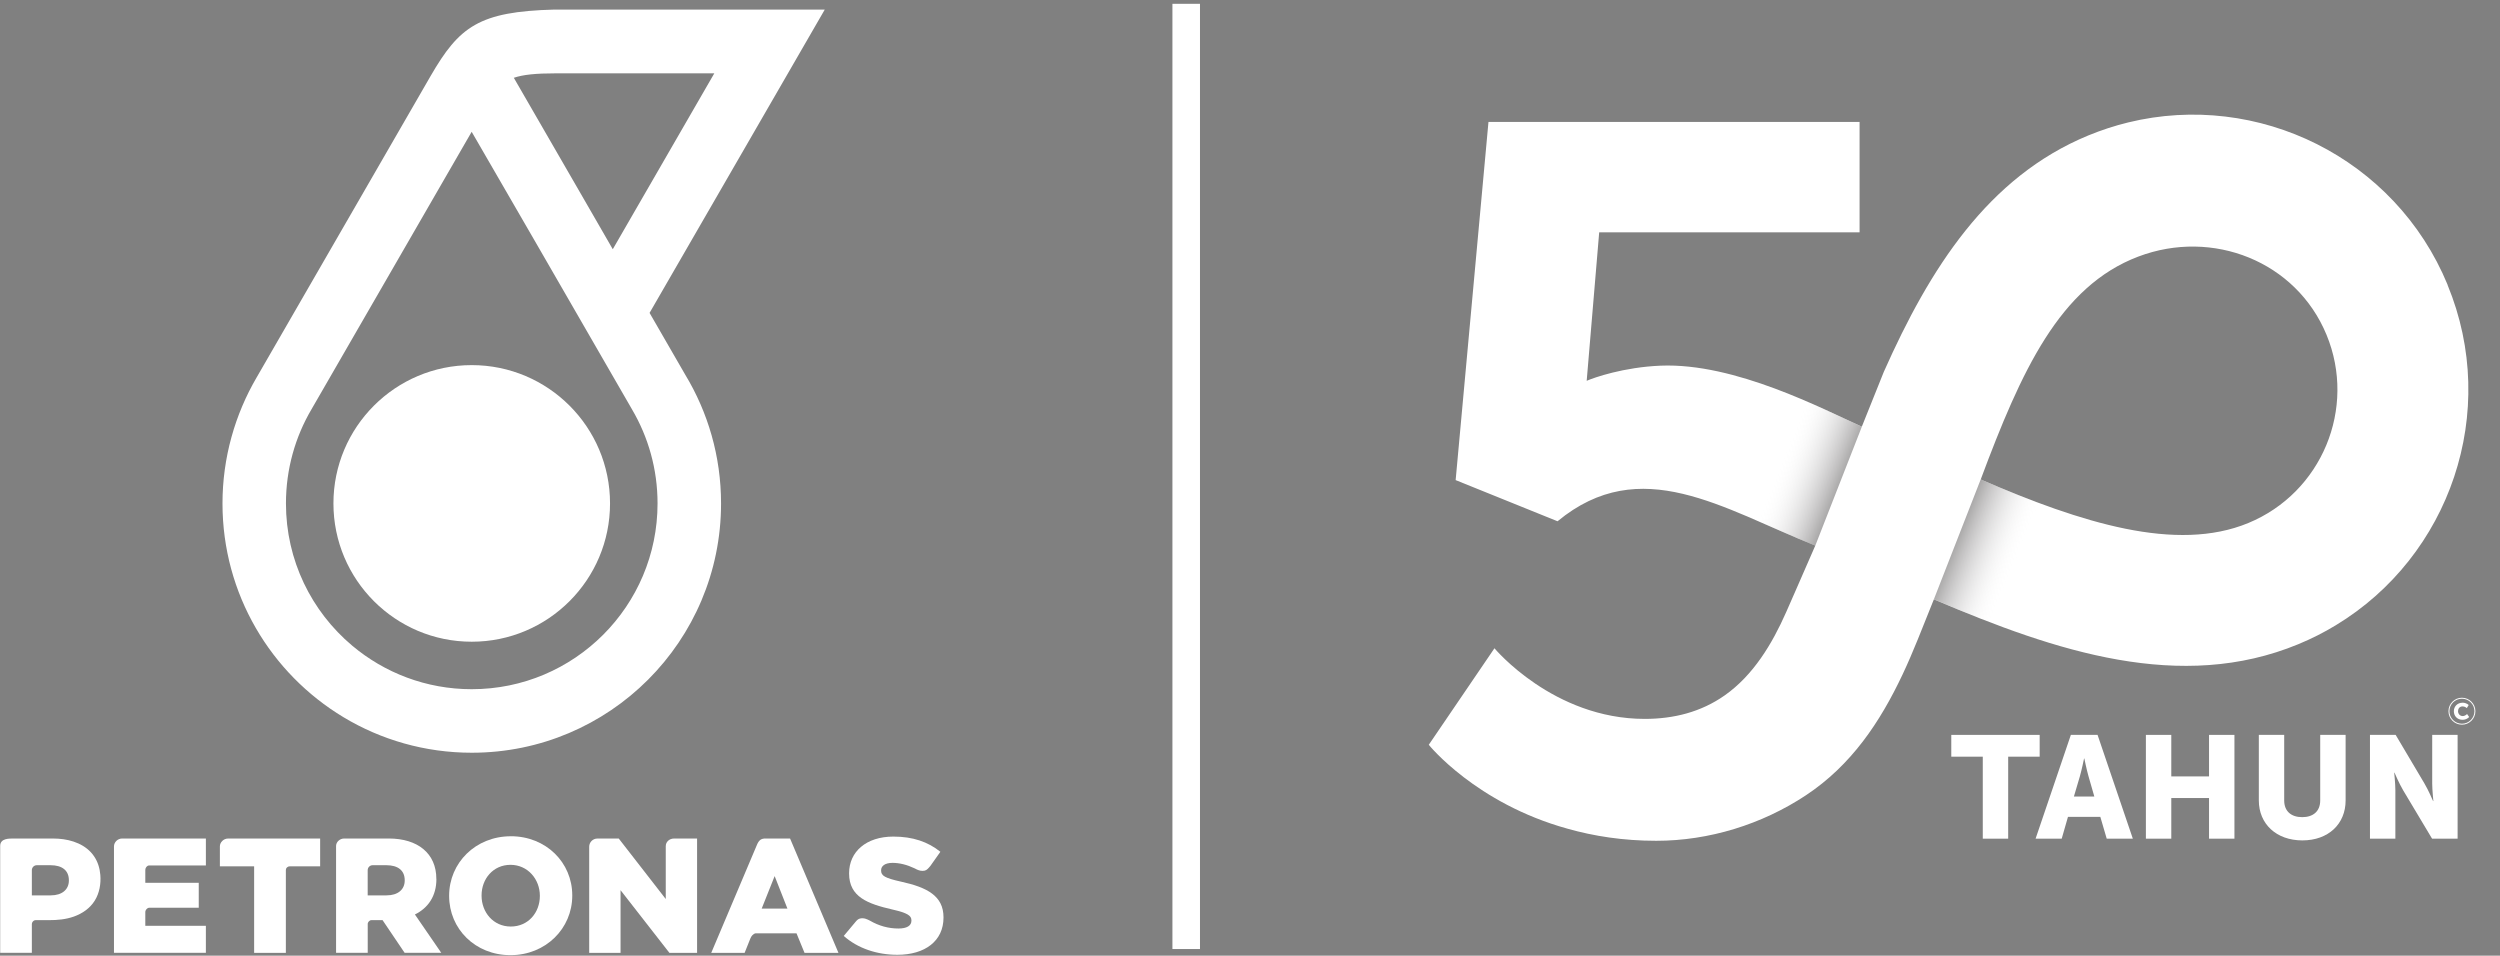 <?xml version="1.0" encoding="UTF-8"?>
<svg id="Layer_1" data-name="Layer 1" xmlns="http://www.w3.org/2000/svg" xmlns:xlink="http://www.w3.org/1999/xlink" viewBox="0 0 767.7 293.47">
  <rect x="0" y="0" width="767.7" height="293.47" fill="#808080" stroke="none"/>
  <defs>
    <style>
      .cls-1 {
        fill: url(#linear-gradient);
      }

      .cls-1, .cls-2, .cls-3 {
        stroke-width: 0px;
      }

      .cls-2 {
        fill: url(#New_Gradient_Swatch_copy);
      }

      .cls-3 {
        fill: #fff;
      }
    </style>
    <linearGradient id="New_Gradient_Swatch_copy" data-name="New Gradient Swatch copy" x1="538.44" y1="138.23" x2="623.1" y2="172.43" gradientUnits="userSpaceOnUse">
      <stop offset=".1" stop-color="#fff" stop-opacity="0"/>
      <stop offset=".34" stop-color="#646162" stop-opacity=".7"/>
      <stop offset=".5" stop-color="#231f20"/>
    </linearGradient>
    <linearGradient id="linear-gradient" x1="627.42" y1="176.14" x2="542.69" y2="141.9" gradientUnits="userSpaceOnUse">
      <stop offset=".1" stop-color="#fff" stop-opacity="0"/>
      <stop offset=".34" stop-color="#646162" stop-opacity=".7"/>
      <stop offset=".5" stop-color="#231f20"/>
    </linearGradient>
  </defs>
  <g>
    <rect class="cls-3" x="360.03" y="1.17" width="8.46" height="290.26"/>
    <g>
      <g>
        <path class="cls-3" d="M133.99,269.95v-.09c0-7.8-5.72-12.37-14.58-12.37h-13.73c-1.32,0-2.48,1.06-2.48,2.29v32.81h9.72v-8.86c0-.57.56-1.17,1.11-1.17h3.45l6.77,10.03h11.25l-8.09-11.77c4.07-2.01,6.6-5.67,6.6-10.88ZM124.28,270.4c0,2.76-2.1,4.55-5.56,4.55h-5.81v-7.74c0-.83.68-1.52,1.51-1.52h4.24c3.52,0,5.62,1.59,5.62,4.61v.1Z"/>
        <path class="cls-3" d="M156.85,256.8c-10.82,0-18.93,8.17-18.93,18.26v.07c0,10.11,8.01,18.18,18.84,18.18s18.97-8.2,18.97-18.26v-.11c0-10.07-8.05-18.15-18.88-18.15M165.78,275.14c0,5.06-3.54,9.38-8.93,9.38s-8.97-4.41-8.97-9.46v-.11c0-5.07,3.57-9.38,8.88-9.38s9.02,4.42,9.02,9.49v.07Z"/>
        <path class="cls-3" d="M204.44,259.75v16.32l-14.43-18.57h-6.58c-1.38,0-2.5,1.14-2.5,2.51v32.59h9.63v-19.24l15,19.24h8.5v-35.1h-7.14c-1.3,0-2.47.99-2.47,2.26"/>
        <path class="cls-3" d="M67.52,259.91v6.13h10.52v26.56h9.74v-25.45c0-.6.5-1.11,1.22-1.11h9.31v-8.54h-28.3c-1.35,0-2.49,1.17-2.49,2.41"/>
        <path class="cls-3" d="M35,259.92v32.67h28.22v-8.29h-18.6v-4.22c0-.66.59-1.33,1.21-1.33h15.2v-7.66h-16.41v-3.99c0-.62.53-1.33,1.14-1.33h17.46v-8.28h-25.72c-1.34,0-2.5,1.11-2.5,2.43"/>
        <path class="cls-3" d="M276.65,270.73c-4.89-1.1-6.08-1.79-6.08-3.38v-.12c0-1.26,1.14-2.26,3.5-2.26,2.16,0,4.47.58,6.76,1.67,0,0,.5.25.73.37.67.3,1.43.55,2.39.35.68-.15,1.17-.76,1.78-1.49l3.04-4.3c-3.8-3.06-8.45-4.67-14.44-4.67-8.41,0-13.59,4.72-13.59,11.24v.1c0,7.22,5.78,9.32,13.24,11.04,4.76,1.09,5.9,1.9,5.9,3.36v.09c0,1.53-1.39,2.4-3.99,2.4-3.07,0-6.03-.82-8.77-2.42-.8-.4-1.76-.93-3.02-.65-.52.12-.91.46-1.33.96l-3.67,4.39c4.31,3.83,10.24,5.79,16.45,5.79,8.52,0,14.18-4.26,14.18-11.42v-.1c0-6.56-5.02-9.19-13.07-10.95"/>
        <path class="cls-3" d="M228.66,292.6l1.77-4.43c.27-.7.86-1.44,1.61-1.57h12.55l2.46,6h10.42l-14.85-35.1h-7.97c-1.18.13-1.65.76-2.07,1.61l-14.17,33.49h10.24ZM237.88,269.03l3.92,9.98h-7.9l3.98-9.98Z"/>
        <path class="cls-3" d="M9.78,292.6c0-2.61-.01-8.52,0-8.86.02-.48.36-.96.82-1.13.21-.07.44-.05.66-.05,1.25,0,2.5,0,3.75,0,2.61,0,5.19-.22,7.67-1.1,2.6-.93,4.94-2.52,6.42-4.9,1.45-2.33,1.93-5.17,1.71-7.88-.16-2.03-.76-4.02-1.91-5.71-2.43-3.6-6.77-5.13-10.95-5.42-.56-.04-1.14-.07-1.68-.06-1.66,0-3.32,0-4.99,0h-6.89c-1.65,0-4.33-.08-4.33,2.29,0,1.13,0,2.26,0,3.39v29.42h9.72ZM21.15,270.4c0,2.76-2.1,4.55-5.56,4.55h-5.81v-7.74c0-.83.68-1.52,1.51-1.52h4.24c3.52,0,5.62,1.59,5.62,4.61v.1Z"/>
      </g>
      <g>
        <path class="cls-3" d="M187.33,154.59c0,23.45-19.02,42.47-42.47,42.47s-42.47-19.02-42.47-42.47,19.02-42.47,42.47-42.47,42.47,19.02,42.47,42.47"/>
        <path class="cls-3" d="M199.46,96.1L253.27,2.94h-83.02c-23.15.61-29.21,5.17-38.03,20.42,0,0-53.37,92.46-53.4,92.52-6.63,11.33-10.5,24.64-10.5,38.72,0,27.86,14.89,52.25,37.15,65.64,11.5,6.92,25,10.91,39.4,10.91,42.28,0,76.55-34.27,76.55-76.55,0-14.48-4.03-28.02-11.02-39.57l-10.92-18.92ZM170.67,22.52h48.68l-31.18,54.01-10.62-18.41-19.77-34.23c2.85-.97,6.72-1.37,12.89-1.37M144.85,211.64c-13.99,0-26.82-5.05-36.74-13.41-12.42-10.46-20.3-26.13-20.3-43.64,0-10.54,2.85-20.43,7.84-28.9,0,0,49.01-84.88,49.19-85.22l19.14,33.08h0s.02.03.02.03l30.05,52.08s.01.03.02.04c4.99,8.48,7.85,18.35,7.85,28.89,0,31.51-25.54,57.05-57.05,57.05"/>
      </g>
    </g>
    <g>
      <g>
        <path class="cls-3" d="M751.61,87.45c-16.12-39.03-58.28-59.58-98.1-49.85-4.12,1.01-8.21,2.34-12.25,4-30.87,12.75-48.69,40.9-62.78,72.59l-6.75,16.83c-11.9-5.38-38.93-19.67-61.79-18.73-11.38.47-20.47,3.67-22.7,4.65l3.84-45.59h79.96v-33.91h-113.96l-10.08,109.99,31.29,12.64c25.56-21.1,50.65-3.84,79.15,7.47-4.3,9.91-8.97,20.49-8.97,20.5-4.26,9.66-10.06,19.32-18.83,25.49-7.34,5.16-15.72,7.23-24.58,7.23-28.11,0-46.14-21.69-46.14-21.69l-20.17,29.64s14.41,17.97,42.65,25.78c7.96,2.25,17.03,3.7,27.2,3.7,16.18,0,32.42-5.01,45.97-13.98,13.89-9.2,22.73-22.37,29.71-37.17,3.27-6.94,5.83-13.71,9.57-22.98,37.64,16.12,75.88,28.65,111.9,13.77,4.04-1.67,7.88-3.61,11.5-5.81,35.08-21.2,50.46-65.52,34.34-104.54ZM690.41,160.61c-22.11,9.13-51.14-.01-82.17-13.38,12.49-33.45,24.24-59.28,48.39-68.44,22.82-8.65,48.49,1.46,57.8,24.02,9.31,22.56-1.46,48.49-24.02,57.8Z"/>
        <path class="cls-2" d="M545.94,119.67l-14.5,36.82c8.41,3.36,17.04,7.5,26,11.06,1-2.56,14.29-36.51,14.29-36.51-5.77-2.61-15.1-7.31-25.79-11.36h0Z"/>
        <path class="cls-1" d="M634.6,157.45s0,0,0,0c0,0,0,0,0,0h0c-8.54-2.82-17.37-6.34-26.37-10.22l-14.37,36.8c8.71,3.73,17.46,7.27,26.21,10.32h0l14.54-36.9Z"/>
      </g>
      <g>
        <path class="cls-3" d="M608.87,232.36h-9.67v-6.69h27.14v6.69h-9.67v25.18h-7.8v-25.18Z"/>
        <path class="cls-3" d="M644.97,250.85h-9.94l-1.92,6.69h-8.02l10.83-31.87h8.2l10.83,31.87h-8.02l-1.96-6.69ZM639.97,232.94s-.71,3.48-1.29,5.48l-1.83,6.19h6.28l-1.78-6.19c-.58-2.01-1.29-5.48-1.29-5.48h-.09Z"/>
        <path class="cls-3" d="M658.96,225.67h7.8v12.75h11.59v-12.75h7.8v31.87h-7.8v-12.48h-11.59v12.48h-7.8v-31.87Z"/>
        <path class="cls-3" d="M693.63,225.67h7.8v20.14c0,3.34,2.18,5.12,5.53,5.12s5.53-1.78,5.53-5.12v-20.14h7.8v20.14c0,7.18-5.26,12.26-13.28,12.26s-13.37-5.08-13.37-12.26v-20.14Z"/>
        <path class="cls-3" d="M727.77,225.67h7.89l8.82,14.89c1.25,2.09,2.67,5.44,2.67,5.44h.09s-.36-3.43-.36-5.44v-14.89h7.8v31.87h-7.84l-8.87-14.84c-1.25-2.1-2.67-5.44-2.67-5.44h-.09s.36,3.43.36,5.44v14.84h-7.8v-31.87Z"/>
      </g>
    </g>
  </g>
  <g>
    <path class="cls-3" d="M756.18,215.78c1.25,0,1.9.72,1.9.72l-.57.94s-.57-.52-1.27-.52c-.97,0-1.43.72-1.43,1.45s.5,1.52,1.43,1.52c.77,0,1.35-.62,1.35-.62l.64.91s-.72.85-2.04.85c-1.59,0-2.66-1.13-2.66-2.63s1.13-2.61,2.66-2.61Z"/>
    <path class="cls-3" d="M756.01,222.54c-2.28,0-4.14-1.86-4.14-4.14s1.86-4.14,4.14-4.14,4.14,1.86,4.14,4.14-1.86,4.14-4.14,4.14ZM756.01,214.56c-2.12,0-3.84,1.72-3.84,3.84s1.72,3.84,3.84,3.84,3.84-1.72,3.84-3.84-1.72-3.84-3.84-3.84Z"/>
  </g>
</svg>